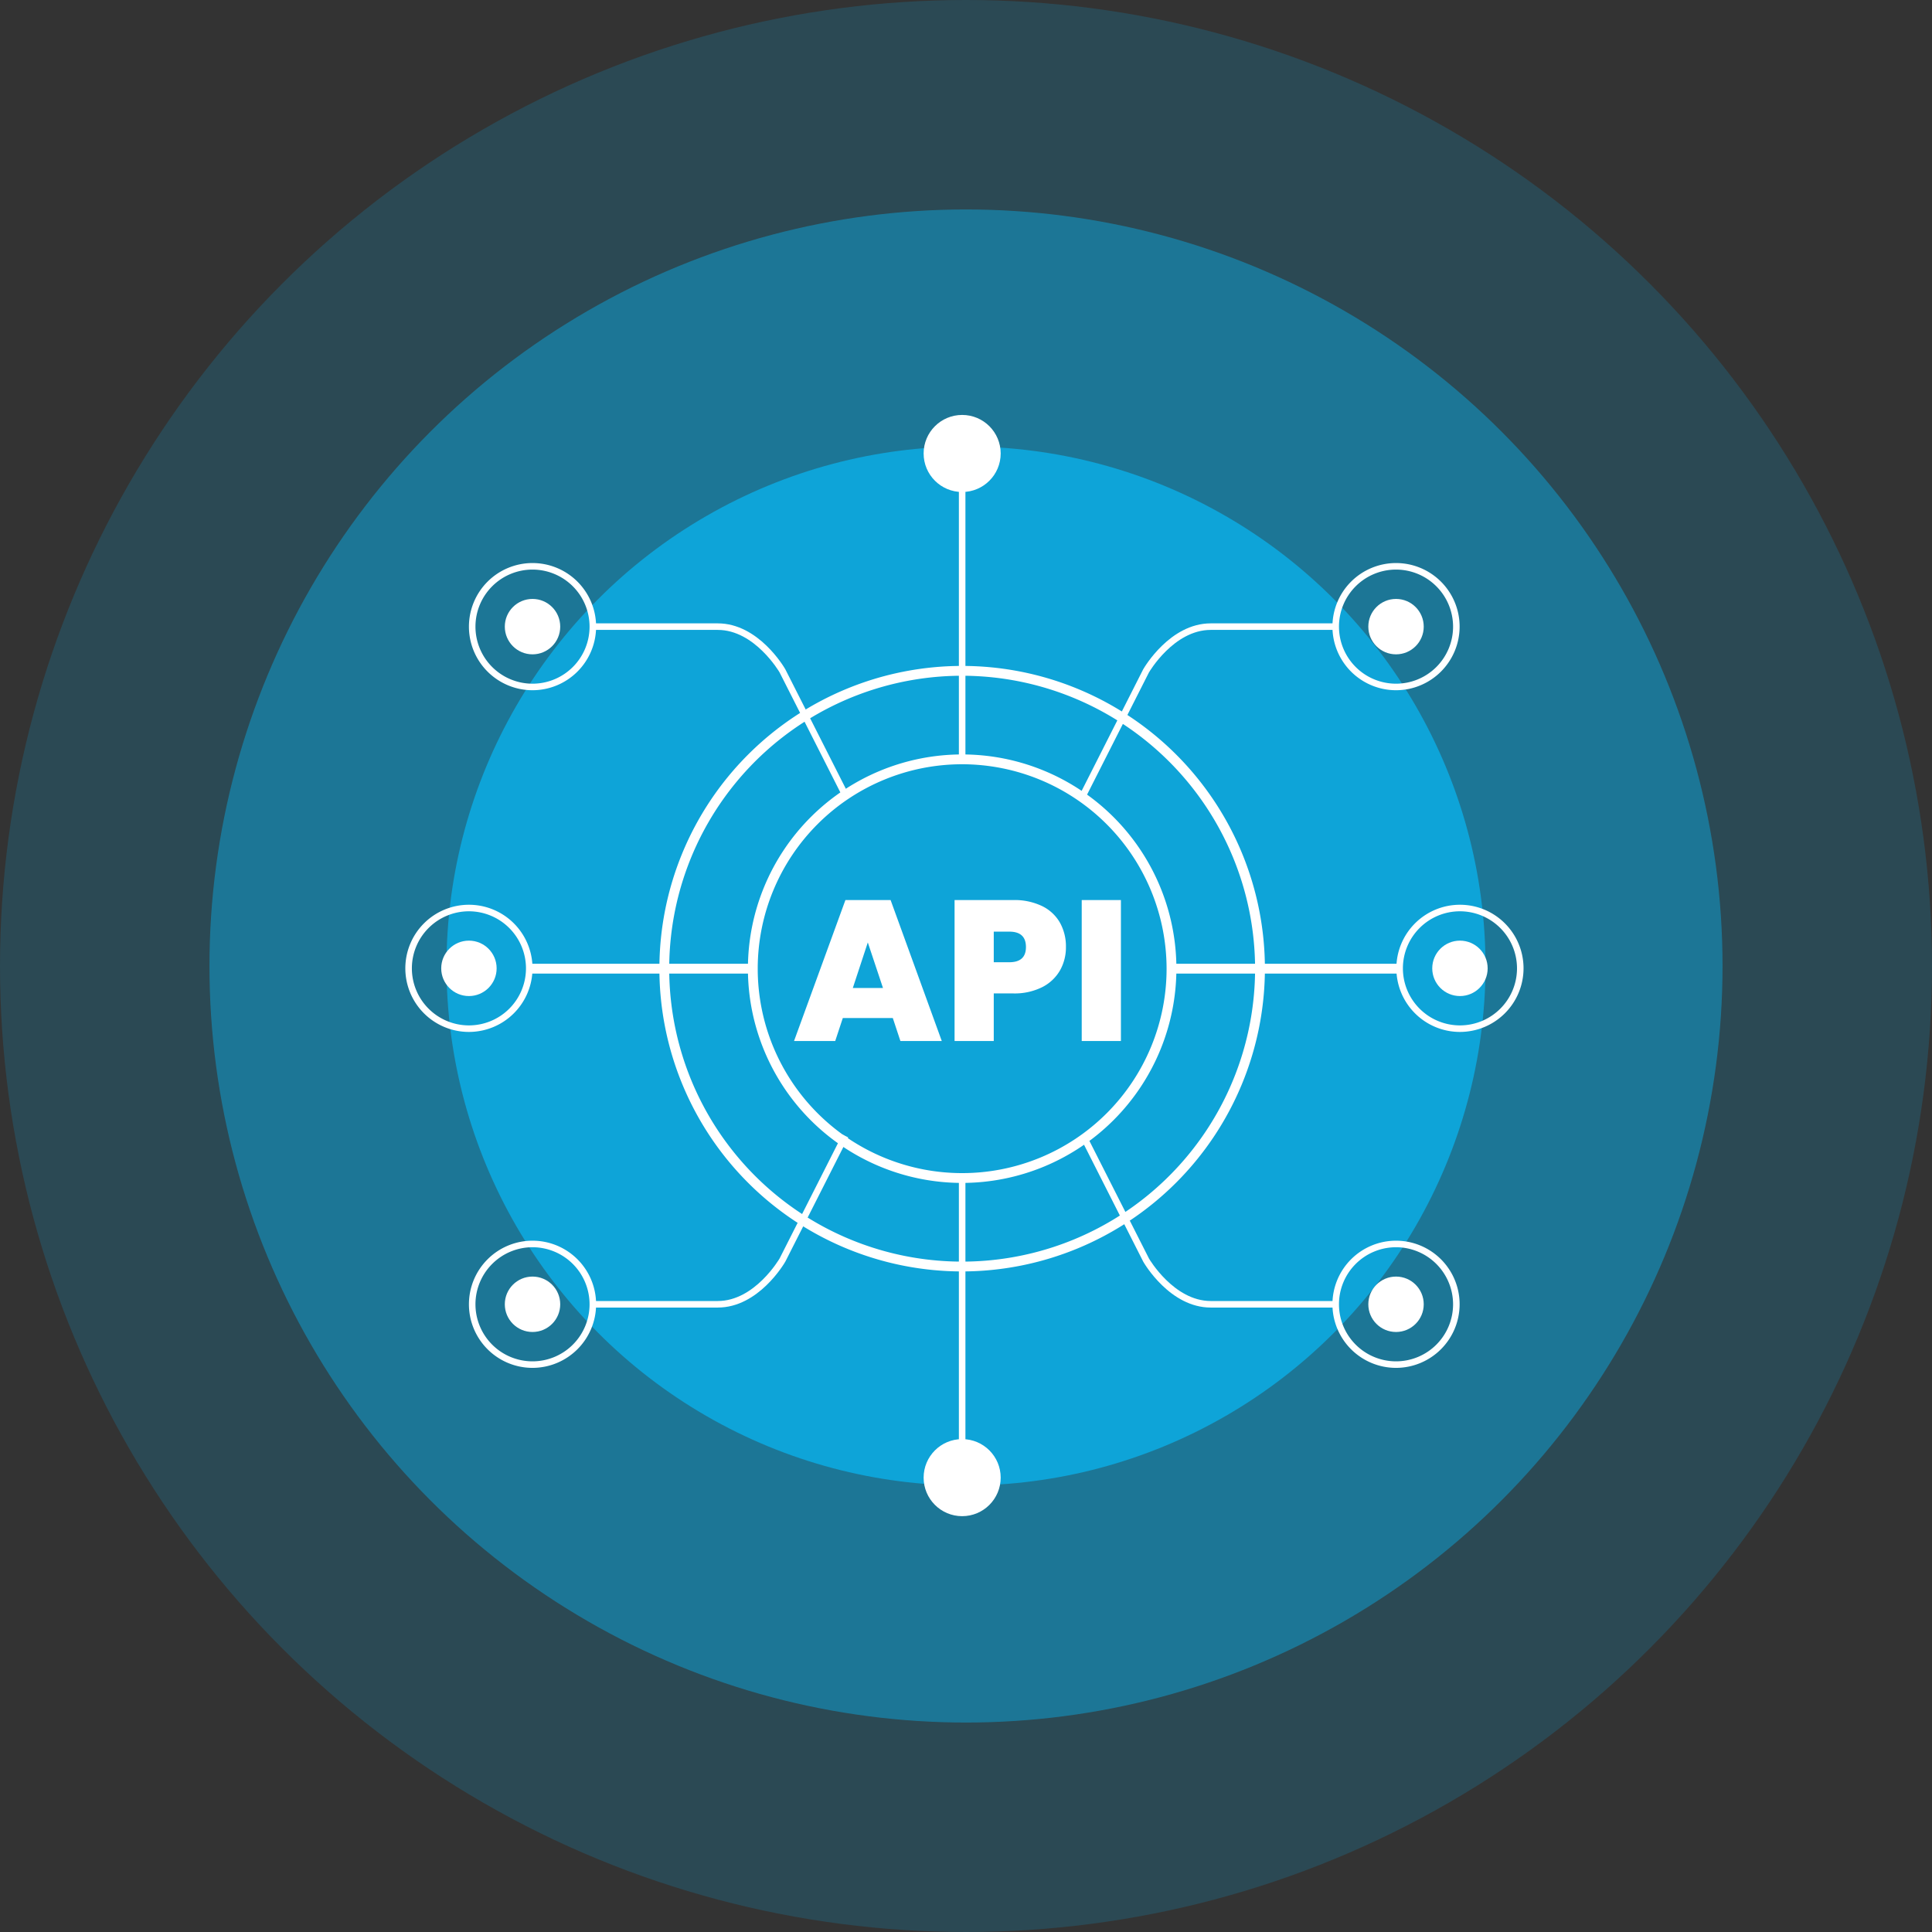 <svg xmlns="http://www.w3.org/2000/svg" width="701" height="701" viewBox="0 0 701 701">
  <rect x="0" y="0" width="701" height="701" fill="#333333" stroke="none"/>
  <g id="Group_341" data-name="Group 341" transform="translate(-140 -1185)">
    <circle id="Ellipse_15" data-name="Ellipse 15" cx="350.5" cy="350.5" r="350.5" transform="translate(140 1185)" fill="#0ea4d8" opacity="0.2"/>
    <circle id="Ellipse_14" data-name="Ellipse 14" cx="274.5" cy="274.5" r="274.5" transform="translate(216 1261)" fill="#0ea4d8" opacity="0.5"/>
    <circle id="Ellipse_13" data-name="Ellipse 13" cx="188.5" cy="188.5" r="188.5" transform="translate(302 1347)" fill="#0ea4d8"/>
    <g id="Group_300" data-name="Group 300" transform="translate(-3528.165 477.026)">
      <g id="Group_275" data-name="Group 275" transform="translate(3939.535 981.712)">
        <path id="Path_554" data-name="Path 554" d="M3997.706,1117.793a77.734,77.734,0,1,1,77.735-77.735A77.823,77.823,0,0,1,3997.706,1117.793Zm0-151.908a74.174,74.174,0,1,0,74.175,74.173A74.258,74.258,0,0,0,3997.706,965.884Z" transform="translate(-3919.971 -962.324)" fill="#fff"/>
      </g>
      <g id="Group_276" data-name="Group 276" transform="translate(3907.422 949.599)">
        <path id="Path_555" data-name="Path 555" d="M4002.76,1154.962a109.849,109.849,0,1,1,109.848-109.85A109.974,109.974,0,0,1,4002.76,1154.962Zm0-216.137a106.288,106.288,0,1,0,106.287,106.287A106.407,106.407,0,0,0,4002.76,938.825Z" transform="translate(-3892.912 -935.265)" fill="#fff"/>
      </g>
      <g id="Group_277" data-name="Group 277" transform="translate(4093.225 1057.666)">
        <rect id="Rectangle_189" data-name="Rectangle 189" width="82.656" height="3.56" fill="#fff"/>
      </g>
      <g id="Group_278" data-name="Group 278" transform="translate(3860.193 1057.666)">
        <rect id="Rectangle_190" data-name="Rectangle 190" width="82.657" height="3.56" fill="#fff"/>
      </g>
      <g id="Group_279" data-name="Group 279" transform="translate(4174.817 1036.251)">
        <path id="Path_556" data-name="Path 556" d="M4141.293,1054.425a23.073,23.073,0,1,1,23.072-23.073A23.1,23.1,0,0,1,4141.293,1054.425Zm0-43.773a20.7,20.7,0,1,0,20.7,20.7A20.723,20.723,0,0,0,4141.293,1010.653Z" transform="translate(-4118.221 -1008.279)" fill="#fff"/>
      </g>
      <g id="Group_280" data-name="Group 280" transform="translate(4187.836 1049.272)">
        <circle id="Ellipse_5" data-name="Ellipse 5" cx="10.053" cy="10.053" r="10.053" fill="#fff"/>
      </g>
      <g id="Group_281" data-name="Group 281" transform="translate(3815.235 1036.251)">
        <path id="Path_557" data-name="Path 557" d="M3838.309,1054.425a23.073,23.073,0,1,1,23.071-23.073A23.1,23.1,0,0,1,3838.309,1054.425Zm0-43.773a20.7,20.7,0,1,0,20.7,20.7A20.724,20.724,0,0,0,3838.309,1010.653Z" transform="translate(-3815.235 -1008.279)" fill="#fff"/>
      </g>
      <g id="Group_282" data-name="Group 282" transform="translate(3828.255 1049.272)">
        <circle id="Ellipse_6" data-name="Ellipse 6" cx="10.053" cy="10.053" r="10.053" fill="#fff"/>
      </g>
      <g id="Group_283" data-name="Group 283" transform="translate(3838.309 1158.142)">
        <path id="Path_558" data-name="Path 558" d="M3857.748,1157.13a23.072,23.072,0,1,1,23.074-23.071A23.1,23.1,0,0,1,3857.748,1157.13Zm0-43.771a20.7,20.7,0,1,0,20.7,20.7A20.723,20.723,0,0,0,3857.748,1113.359Z" transform="translate(-3834.677 -1110.985)" fill="#fff"/>
      </g>
      <g id="Group_284" data-name="Group 284" transform="translate(3851.328 1171.162)">
        <circle id="Ellipse_7" data-name="Ellipse 7" cx="10.053" cy="10.053" r="10.053" fill="#fff"/>
      </g>
      <g id="Group_285" data-name="Group 285" transform="translate(4151.622 1158.142)">
        <path id="Path_559" data-name="Path 559" d="M4121.749,1157.13a23.072,23.072,0,1,1,23.074-23.071A23.1,23.1,0,0,1,4121.749,1157.13Zm0-43.771a20.7,20.7,0,1,0,20.7,20.7A20.723,20.723,0,0,0,4121.749,1113.359Z" transform="translate(-4098.677 -1110.985)" fill="#fff"/>
      </g>
      <g id="Group_286" data-name="Group 286" transform="translate(4164.641 1171.162)">
        <circle id="Ellipse_8" data-name="Ellipse 8" cx="10.053" cy="10.053" r="10.053" fill="#fff"/>
      </g>
      <g id="Group_287" data-name="Group 287" transform="translate(4151.622 912.267)">
        <path id="Path_560" data-name="Path 560" d="M4121.749,949.954a23.072,23.072,0,1,1,23.074-23.072A23.1,23.1,0,0,1,4121.749,949.954Zm0-43.771a20.7,20.7,0,1,0,20.7,20.7A20.722,20.722,0,0,0,4121.749,906.183Z" transform="translate(-4098.677 -903.809)" fill="#fff"/>
      </g>
      <g id="Group_288" data-name="Group 288" transform="translate(4164.641 925.287)">
        <circle id="Ellipse_9" data-name="Ellipse 9" cx="10.053" cy="10.053" r="10.053" fill="#fff"/>
      </g>
      <g id="Group_289" data-name="Group 289" transform="translate(3838.309 912.267)">
        <path id="Path_561" data-name="Path 561" d="M3857.748,949.954a23.072,23.072,0,1,1,23.074-23.072A23.1,23.1,0,0,1,3857.748,949.954Zm0-43.771a20.7,20.7,0,1,0,20.7,20.7A20.722,20.722,0,0,0,3857.748,906.183Z" transform="translate(-3834.677 -903.809)" fill="#fff"/>
      </g>
      <g id="Group_290" data-name="Group 290" transform="translate(3851.328 925.287)">
        <circle id="Ellipse_10" data-name="Ellipse 10" cx="10.053" cy="10.053" r="10.053" fill="#fff"/>
      </g>
      <g id="Group_291" data-name="Group 291" transform="translate(4003.29 858.529)">
        <circle id="Ellipse_11" data-name="Ellipse 11" cx="13.98" cy="13.98" r="13.98" fill="#fff"/>
      </g>
      <g id="Group_292" data-name="Group 292" transform="translate(4003.29 1230.136)">
        <circle id="Ellipse_12" data-name="Ellipse 12" cx="13.98" cy="13.98" r="13.98" fill="#fff"/>
      </g>
      <g id="Group_293" data-name="Group 293" transform="translate(3883.267 934.153)">
        <path id="Path_562" data-name="Path 562" d="M3963.106,985.05,3940.3,940.012c-.059-.1-9.023-15.388-22.4-15.388h-45.342V922.25H3917.9c14.758,0,24.094,15.955,24.485,16.635l22.838,45.092Z" transform="translate(-3872.559 -922.25)" fill="#fff"/>
      </g>
      <g id="Group_294" data-name="Group 294" transform="translate(4060.143 934.153)">
        <path id="Path_563" data-name="Path 563" d="M4023.715,985.05l-2.119-1.073L4044.4,938.94c.421-.735,9.758-16.69,24.517-16.69h45.343v2.374h-45.343c-13.4,0-22.34,15.289-22.428,15.444Z" transform="translate(-4021.596 -922.25)" fill="#fff"/>
      </g>
      <g id="Group_295" data-name="Group 295" transform="translate(3883.267 1119.601)">
        <path id="Path_564" data-name="Path 564" d="M3917.9,1141.312h-45.342v-2.374H3917.9c13.4,0,22.339-15.29,22.427-15.444l22.777-44.984,2.119,1.073-22.807,45.039C3942,1125.355,3932.659,1141.312,3917.9,1141.312Z" transform="translate(-3872.559 -1078.51)" fill="#fff"/>
      </g>
      <g id="Group_296" data-name="Group 296" transform="translate(4060.143 1119.601)">
        <path id="Path_565" data-name="Path 565" d="M4114.262,1141.312h-45.343c-14.759,0-24.1-15.956-24.486-16.635l-22.837-45.094,2.119-1.073,22.808,45.039c.057.1,9.022,15.389,22.4,15.389h45.343Z" transform="translate(-4021.596 -1078.51)" fill="#fff"/>
      </g>
      <g id="Group_297" data-name="Group 297" transform="translate(4016.083 1135.401)">
        <rect id="Rectangle_191" data-name="Rectangle 191" width="2.374" height="95.922" fill="#fff"/>
      </g>
      <g id="Group_298" data-name="Group 298" transform="translate(4016.083 880.311)">
        <rect id="Rectangle_192" data-name="Rectangle 192" width="2.374" height="103.182" fill="#fff"/>
      </g>
      <g id="Group_299" data-name="Group 299" transform="translate(3956.27 1034.547)">
        <path id="Path_566" data-name="Path 566" d="M3969.908,1049.642h-18.136l-2.757,8.343h-14.943l18.644-51.143h16.394l18.57,51.143h-15.015Zm-3.556-10.882-5.513-16.538-5.441,16.538Z" transform="translate(-3934.072 -1006.843)" fill="#fff"/>
        <path id="Path_567" data-name="Path 567" d="M4021.419,1032.341a15.465,15.465,0,0,1-6.456,6.094,22.342,22.342,0,0,1-10.555,2.285h-7.036v17.266h-14.219v-51.143h21.255a23.088,23.088,0,0,1,10.483,2.177,14.957,14.957,0,0,1,6.49,6.021,17.648,17.648,0,0,1,2.177,8.85A16.959,16.959,0,0,1,4021.419,1032.341Zm-12.368-8.451q0-5.585-6.022-5.585h-5.657v11.1h5.657Q4009.05,1029.4,4009.051,1023.89Z" transform="translate(-3924.904 -1006.843)" fill="#fff"/>
        <path id="Path_568" data-name="Path 568" d="M4036.246,1006.843v51.143h-14.219v-51.143Z" transform="translate(-3917.643 -1006.843)" fill="#fff"/>
      </g>
    </g>
  </g>
</svg>
